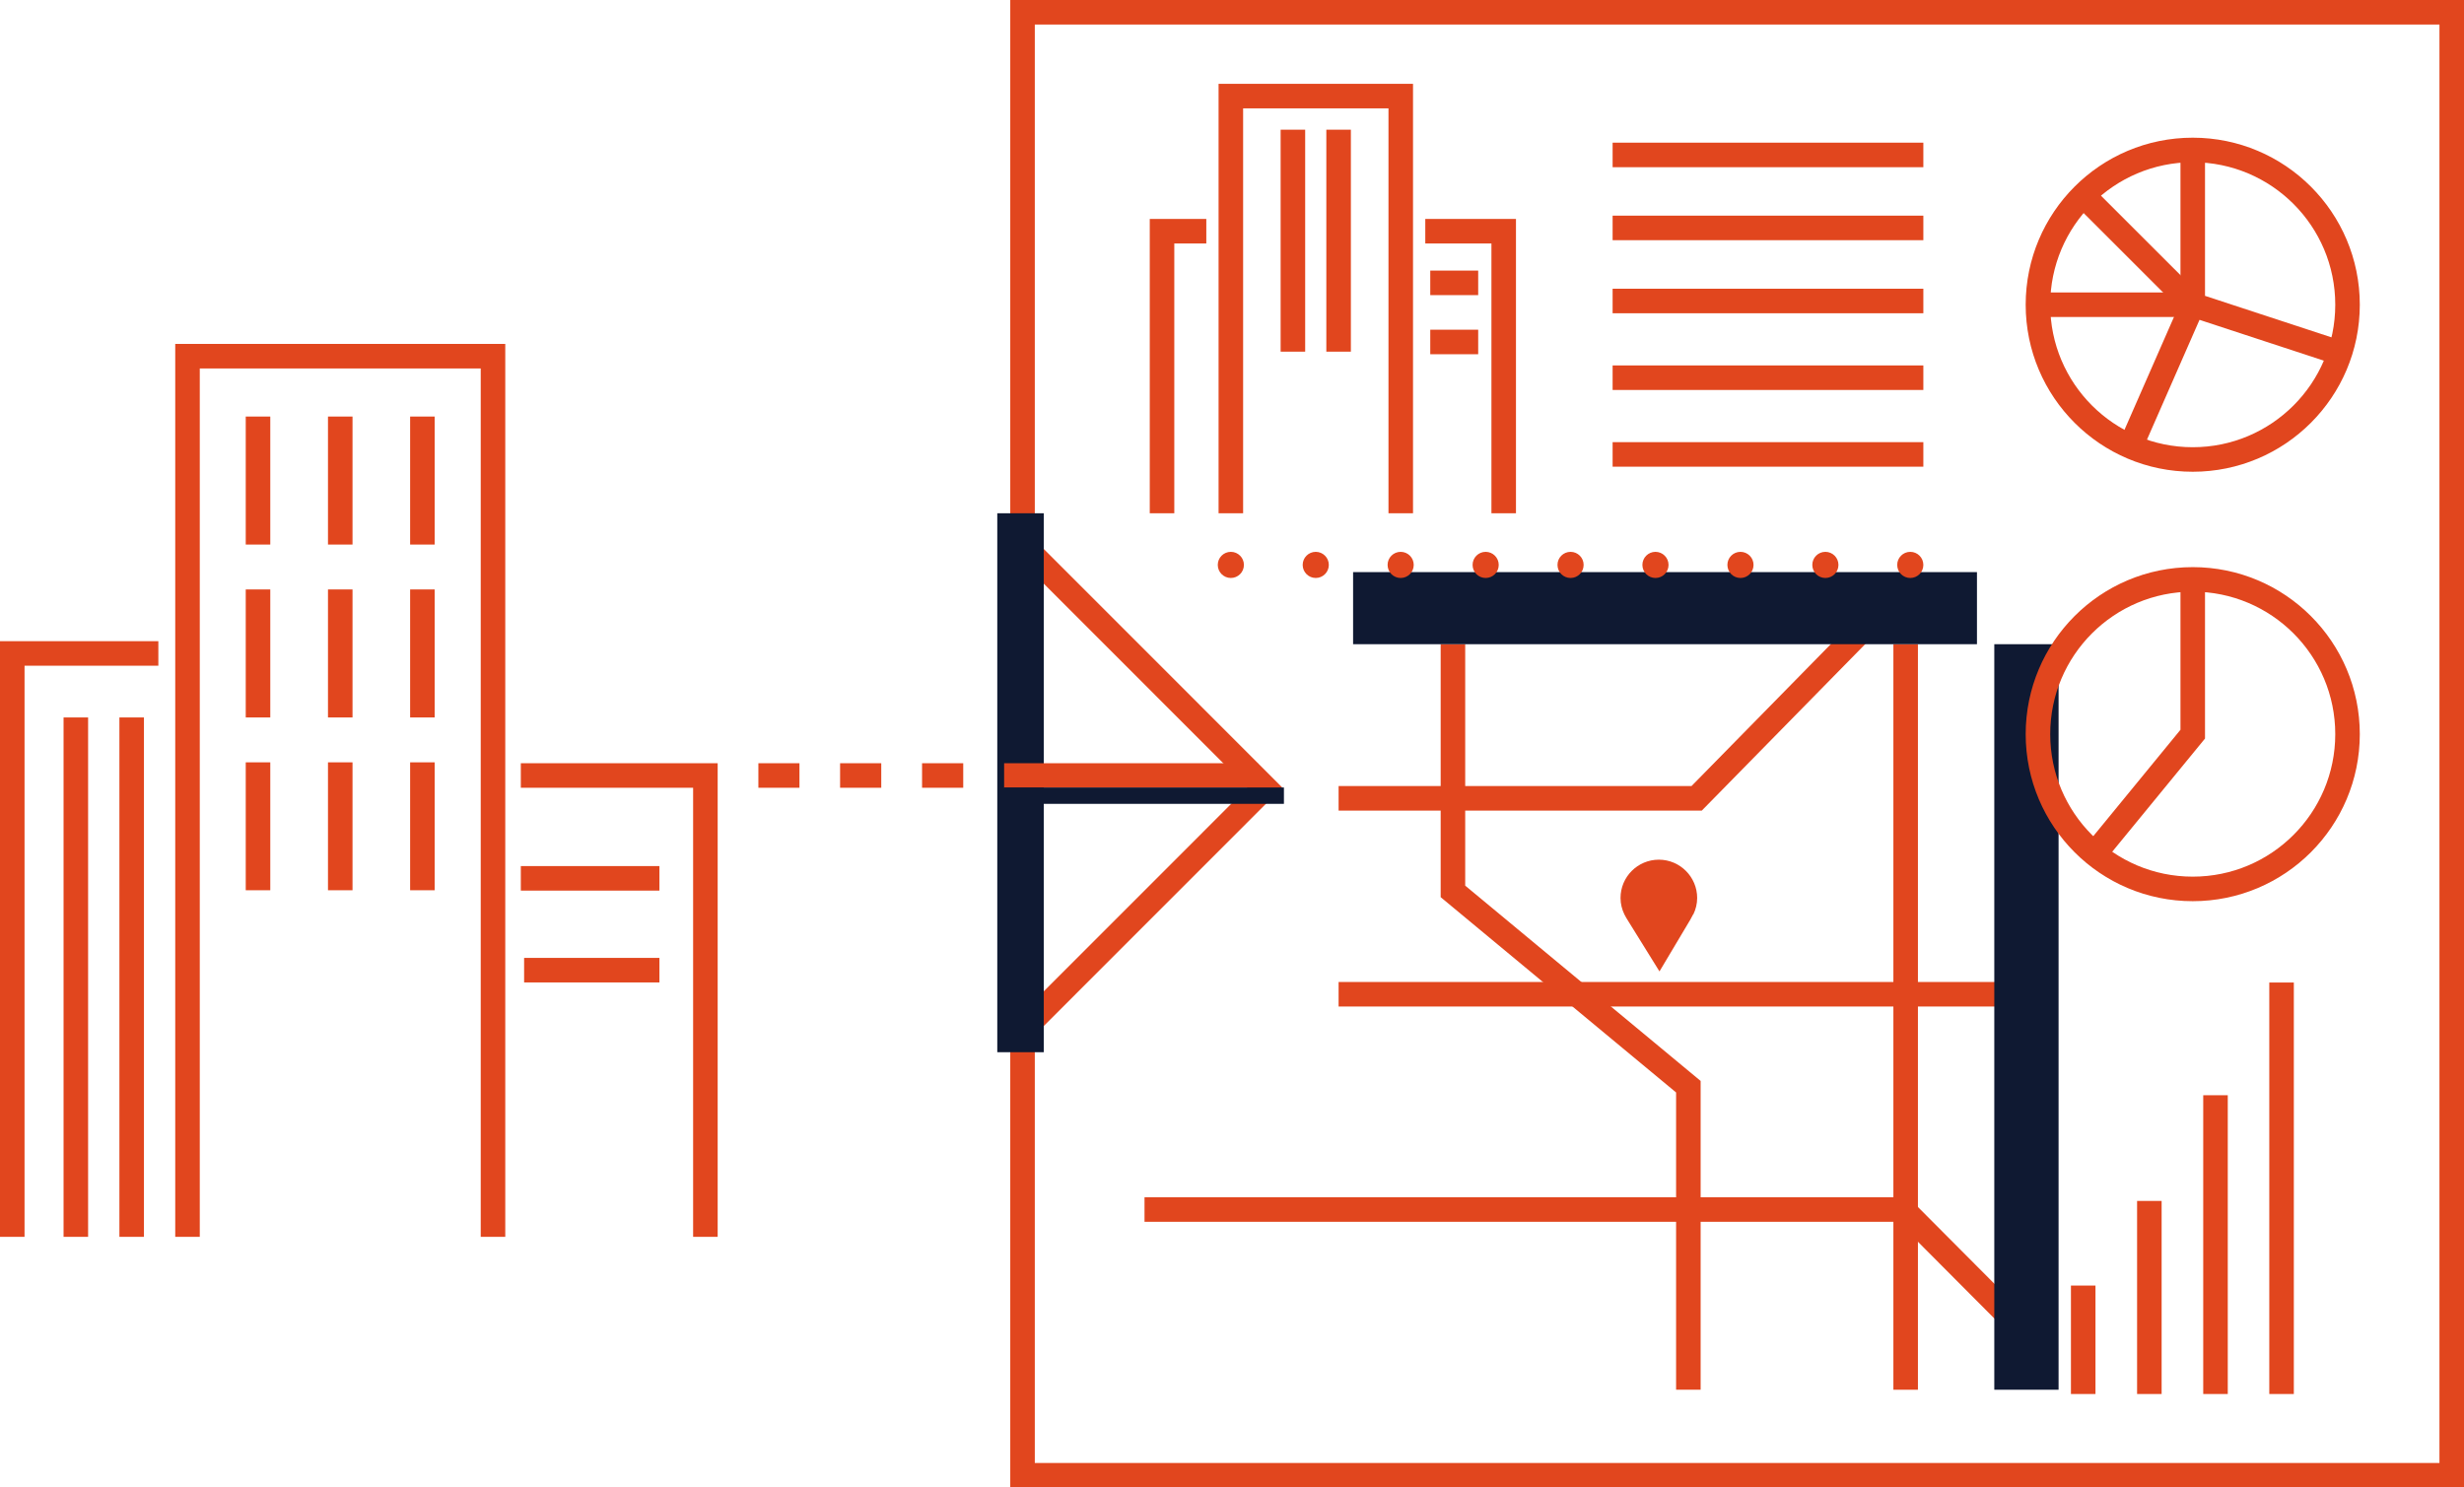 <?xml version="1.0" encoding="UTF-8"?>
<svg id="_レイヤー_2" data-name="レイヤー 2" xmlns="http://www.w3.org/2000/svg" viewBox="0 0 277.14 167.33">
  <g id="design">
    <g>
      <g>
        <polyline points="21.09 139.14 21.09 40.07 55.45 40.07 55.45 139.14" style="fill: none; stroke: #e1461e; stroke-miterlimit: 10; stroke-width: 2.76px;"/>
        <polyline points="58.58 87.24 79.34 87.24 79.34 139.14" style="fill: none; stroke: #e1461e; stroke-miterlimit: 10; stroke-width: 2.76px;"/>
        <polyline points="17.81 73.51 1.38 73.51 1.38 139.14" style="fill: none; stroke: #e1461e; stroke-miterlimit: 10; stroke-width: 2.76px;"/>
        <line x1="47.51" y1="61.26" x2="47.51" y2="46.86" style="fill: none; stroke: #e1461e; stroke-miterlimit: 10; stroke-width: 2.76px;"/>
        <line x1="38.27" y1="61.26" x2="38.27" y2="46.86" style="fill: none; stroke: #e1461e; stroke-miterlimit: 10; stroke-width: 2.76px;"/>
        <line x1="29.02" y1="61.26" x2="29.02" y2="46.86" style="fill: none; stroke: #e1461e; stroke-miterlimit: 10; stroke-width: 2.76px;"/>
        <line x1="47.51" y1="80.71" x2="47.51" y2="66.31" style="fill: none; stroke: #e1461e; stroke-miterlimit: 10; stroke-width: 2.76px;"/>
        <line x1="38.27" y1="80.71" x2="38.27" y2="66.31" style="fill: none; stroke: #e1461e; stroke-miterlimit: 10; stroke-width: 2.76px;"/>
        <line x1="29.02" y1="80.71" x2="29.02" y2="66.31" style="fill: none; stroke: #e1461e; stroke-miterlimit: 10; stroke-width: 2.76px;"/>
        <line x1="47.51" y1="100.15" x2="47.51" y2="85.76" style="fill: none; stroke: #e1461e; stroke-miterlimit: 10; stroke-width: 2.76px;"/>
        <line x1="38.27" y1="100.15" x2="38.27" y2="85.76" style="fill: none; stroke: #e1461e; stroke-miterlimit: 10; stroke-width: 2.76px;"/>
        <line x1="29.02" y1="100.15" x2="29.02" y2="85.76" style="fill: none; stroke: #e1461e; stroke-miterlimit: 10; stroke-width: 2.76px;"/>
        <line x1="58.58" y1="98.81" x2="74.17" y2="98.81" style="fill: none; stroke: #e1461e; stroke-miterlimit: 10; stroke-width: 2.76px;"/>
        <line x1="58.95" y1="109.14" x2="74.17" y2="109.14" style="fill: none; stroke: #e1461e; stroke-miterlimit: 10; stroke-width: 2.76px;"/>
      </g>
      <path d="m274.38,2.76v161.82H116.39V2.76h157.99m2.76-2.76H113.63v167.33h163.51V0h0Z" style="fill: #e1461e;"/>
      <g>
        <polyline points="115.2 61.51 142.27 88.59 115.2 115.67" style="fill: none; stroke: #e1461e; stroke-miterlimit: 10; stroke-width: 2.76px;"/>
        <rect x="112.17" y="57.74" width="5.23" height="60.63" style="fill: #0f1932;"/>
        <g>
          <line x1="141.47" y1="87.24" x2="112.94" y2="87.24" style="fill: none; stroke: #e1461e; stroke-miterlimit: 10; stroke-width: 2.76px;"/>
          <line x1="103.71" y1="87.24" x2="108.34" y2="87.24" style="fill: none; stroke: #e1461e; stroke-miterlimit: 10; stroke-width: 2.76px;"/>
          <line x1="94.49" y1="87.24" x2="99.12" y2="87.24" style="fill: none; stroke: #e1461e; stroke-miterlimit: 10; stroke-width: 2.76px;"/>
          <rect x="112.94" y="88.59" width="31.47" height="1.84" style="fill: #0f1932;"/>
        </g>
        <line x1="85.3" y1="87.24" x2="89.92" y2="87.24" style="fill: none; stroke: #e1461e; stroke-miterlimit: 10; stroke-width: 2.76px;"/>
      </g>
      <line x1="8.53" y1="80.71" x2="8.53" y2="139.14" style="fill: none; stroke: #e1461e; stroke-miterlimit: 10; stroke-width: 2.76px;"/>
      <line x1="14.81" y1="80.71" x2="14.81" y2="139.14" style="fill: none; stroke: #e1461e; stroke-miterlimit: 10; stroke-width: 2.76px;"/>
      <g>
        <polyline points="157.55 57.74 157.55 10.81 138.44 10.81 138.44 57.74" style="fill: none; stroke: #e1461e; stroke-miterlimit: 10; stroke-width: 2.76px;"/>
        <polyline points="160.31 26.01 169.13 26.01 169.13 57.74" style="fill: none; stroke: #e1461e; stroke-miterlimit: 10; stroke-width: 2.76px;"/>
        <polyline points="135.68 26.01 130.7 26.01 130.7 57.74" style="fill: none; stroke: #e1461e; stroke-miterlimit: 10; stroke-width: 2.76px;"/>
        <line x1="145.42" y1="39.56" x2="145.42" y2="14.59" style="fill: none; stroke: #e1461e; stroke-miterlimit: 10; stroke-width: 2.76px;"/>
        <line x1="150.56" y1="39.56" x2="150.56" y2="14.59" style="fill: none; stroke: #e1461e; stroke-miterlimit: 10; stroke-width: 2.76px;"/>
        <line x1="160.87" y1="31.82" x2="166.26" y2="31.82" style="fill: none; stroke: #e1461e; stroke-miterlimit: 10; stroke-width: 2.76px;"/>
        <line x1="160.87" y1="38.47" x2="166.26" y2="38.47" style="fill: none; stroke: #e1461e; stroke-miterlimit: 10; stroke-width: 2.76px;"/>
      </g>
      <g>
        <line x1="181.38" y1="25.64" x2="216.33" y2="25.64" style="fill: none; stroke: #e1461e; stroke-miterlimit: 90; stroke-width: 2.76px;"/>
        <line x1="181.38" y1="33.86" x2="216.33" y2="33.86" style="fill: none; stroke: #e1461e; stroke-miterlimit: 90; stroke-width: 2.76px;"/>
        <line x1="181.38" y1="17.43" x2="216.33" y2="17.43" style="fill: none; stroke: #e1461e; stroke-miterlimit: 90; stroke-width: 2.76px;"/>
        <line x1="181.38" y1="42.49" x2="216.33" y2="42.49" style="fill: none; stroke: #e1461e; stroke-miterlimit: 90; stroke-width: 2.76px;"/>
        <line x1="181.38" y1="51.12" x2="216.33" y2="51.12" style="fill: none; stroke: #e1461e; stroke-miterlimit: 90; stroke-width: 2.76px;"/>
      </g>
      <g>
        <g>
          <circle cx="246.63" cy="34.28" r="17.41" style="fill: none; stroke: #e1461e; stroke-miterlimit: 10; stroke-width: 2.76px;"/>
          <polyline points="246.63 16.87 246.63 34.28 263.17 39.71" style="fill: none; stroke: #e1461e; stroke-miterlimit: 10; stroke-width: 2.76px;"/>
        </g>
        <line x1="246.63" y1="34.28" x2="239.43" y2="50.7" style="fill: none; stroke: #e1461e; stroke-miterlimit: 10; stroke-width: 2.76px;"/>
        <line x1="246.63" y1="34.28" x2="229.22" y2="34.28" style="fill: none; stroke: #e1461e; stroke-miterlimit: 10; stroke-width: 2.76px;"/>
        <line x1="246.63" y1="34.28" x2="234.31" y2="21.97" style="fill: none; stroke: #e1461e; stroke-miterlimit: 10; stroke-width: 2.76px;"/>
      </g>
      <g>
        <g>
          <line x1="150.56" y1="111.85" x2="228.26" y2="111.85" style="fill: none; stroke: #e1461e; stroke-miterlimit: 90; stroke-width: 2.76px;"/>
          <polyline points="150.56 89.81 190.83 89.81 209.96 70.32" style="fill: none; stroke: #e1461e; stroke-miterlimit: 90; stroke-width: 2.76px;"/>
          <polyline points="128.73 136.07 214.06 136.07 228.26 150.33" style="fill: none; stroke: #e1461e; stroke-miterlimit: 90; stroke-width: 2.76px;"/>
          <polyline points="189.9 156.34 189.9 122.25 163.42 100.28 163.42 72.47" style="fill: none; stroke: #e1461e; stroke-miterlimit: 90; stroke-width: 2.76px;"/>
          <line x1="214.34" y1="72.47" x2="214.34" y2="156.34" style="fill: none; stroke: #e1461e; stroke-miterlimit: 90; stroke-width: 2.76px;"/>
          <rect x="224.31" y="72.47" width="7.23" height="83.87" style="fill: #0f1932;"/>
          <rect x="152.19" y="64.36" width="70.17" height="8.11" style="fill: #0f1932;"/>
        </g>
        <path d="m190.46,102.86c.27-.56.43-1.18.43-1.84,0-2.37-1.93-4.31-4.31-4.31s-4.31,1.93-4.31,4.31c0,.66.16,1.28.43,1.84l.2.37c.06.09.11.19.17.28l3.58,5.77,3.48-5.84s.02-.03.02-.04l.29-.54Z" style="fill: #e1461e;"/>
      </g>
      <g>
        <circle cx="138.44" cy="63.55" r="1.47" style="fill: #e1461e;"/>
        <circle cx="147.99" cy="63.55" r="1.47" style="fill: #e1461e;"/>
        <circle cx="157.54" cy="63.55" r="1.47" style="fill: #e1461e;"/>
        <circle cx="167.1" cy="63.55" r="1.47" style="fill: #e1461e;"/>
        <circle cx="176.65" cy="63.55" r="1.47" style="fill: #e1461e;"/>
        <circle cx="186.2" cy="63.55" r="1.47" style="fill: #e1461e;"/>
        <circle cx="195.76" cy="63.55" r="1.47" style="fill: #e1461e;"/>
        <circle cx="205.31" cy="63.55" r="1.47" style="fill: #e1461e;"/>
        <circle cx="214.86" cy="63.55" r="1.47" style="fill: #e1461e;"/>
      </g>
      <g>
        <circle cx="246.63" cy="82.59" r="17.41" style="fill: none; stroke: #e1461e; stroke-miterlimit: 10; stroke-width: 2.76px;"/>
        <polyline points="246.63 65.18 246.63 82.59 235.6 96.05" style="fill: none; stroke: #e1461e; stroke-miterlimit: 10; stroke-width: 2.76px;"/>
      </g>
      <line x1="234.31" y1="156.82" x2="234.31" y2="144.62" style="fill: none; stroke: #e1461e; stroke-miterlimit: 90; stroke-width: 2.76px;"/>
      <line x1="241.75" y1="156.82" x2="241.75" y2="135.1" style="fill: none; stroke: #e1461e; stroke-miterlimit: 90; stroke-width: 2.76px;"/>
      <line x1="249.19" y1="156.82" x2="249.19" y2="123.21" style="fill: none; stroke: #e1461e; stroke-miterlimit: 90; stroke-width: 2.76px;"/>
      <line x1="256.62" y1="156.82" x2="256.62" y2="110.53" style="fill: none; stroke: #e1461e; stroke-miterlimit: 90; stroke-width: 2.76px;"/>
    </g>
  </g>
</svg>